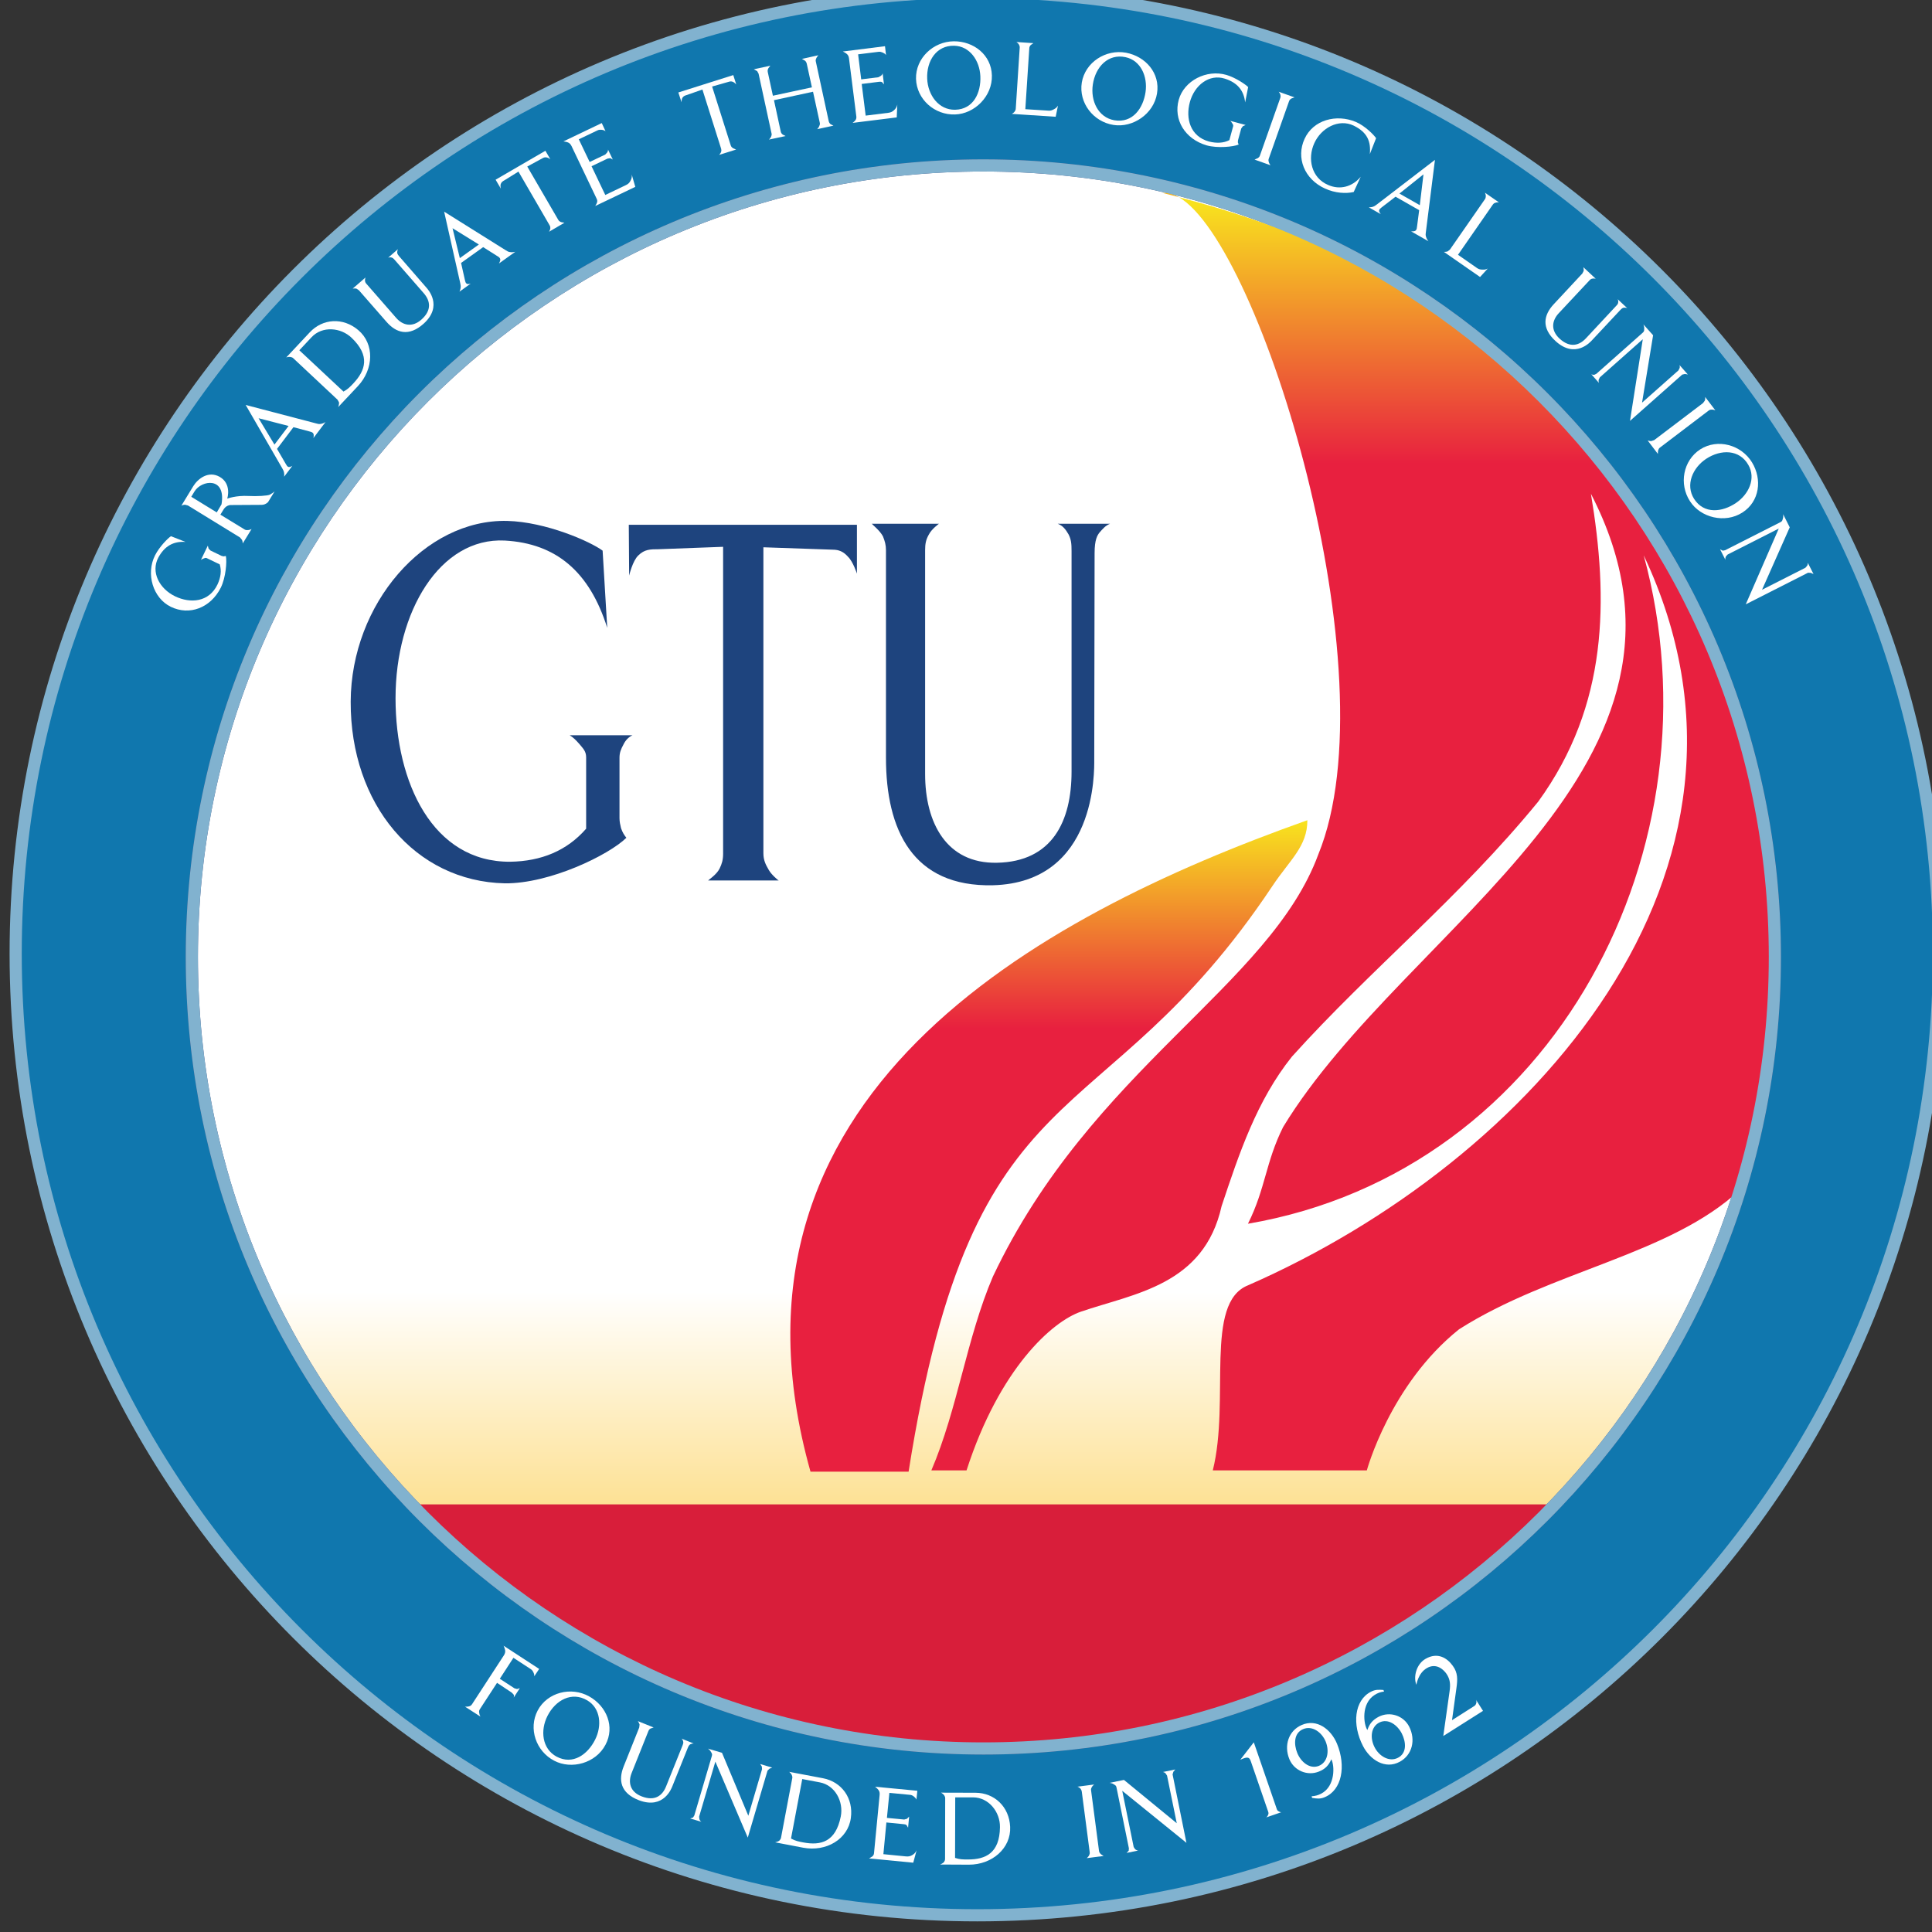 <?xml version="1.0" encoding="UTF-8" standalone="no"?>
<!-- Created with Inkscape (http://www.inkscape.org/) -->

<svg
   xmlns:dc="http://purl.org/dc/elements/1.1/"
   xmlns:cc="http://creativecommons.org/ns#"
   xmlns:rdf="http://www.w3.org/1999/02/22-rdf-syntax-ns#"
   xmlns:svg="http://www.w3.org/2000/svg"
   xmlns="http://www.w3.org/2000/svg"
   xmlns:sodipodi="http://sodipodi.sourceforge.net/DTD/sodipodi-0.dtd"
   xmlns:inkscape="http://www.inkscape.org/namespaces/inkscape"
   width="39.688mm"
   height="39.688mm"
   viewBox="0 0 39.688 39.688"
   version="1.1"
   id="svg735"
   inkscape:version="0.92.1 r15371"
   sodipodi:docname="gtu seal.svg">
  <rect x="0" y="0" width="39.688" height="39.688" fill="#333333" stroke="none"/>
  <defs
     id="defs729">
    <clipPath
       clipPathUnits="userSpaceOnUse"
       id="clipPath562">
      <path
         d="M 0,0 H 612 V 792 H 0 Z"
         id="path560"
         inkscape:connector-curvature="0" />
    </clipPath>
    <linearGradient
       x1="0"
       y1="0"
       x2="1"
       y2="0"
       gradientUnits="userSpaceOnUse"
       gradientTransform="matrix(0,110.689,110.689,0,533.625,518.062)"
       spreadMethod="pad"
       id="linearGradient552">
      <stop
         style="stop-opacity:1;stop-color:#ef8122"
         offset="0"
         id="stop546" />
      <stop
         style="stop-opacity:1;stop-color:#f7b519"
         offset="0.607"
         id="stop548" />
      <stop
         style="stop-opacity:1;stop-color:#f7b519"
         offset="1"
         id="stop550" />
    </linearGradient>
    <linearGradient
       x1="0"
       y1="0"
       x2="1"
       y2="0"
       gradientUnits="userSpaceOnUse"
       gradientTransform="matrix(0,104.612,104.612,0,549.375,523.75)"
       spreadMethod="pad"
       id="linearGradient530">
      <stop
         style="stop-opacity:1;stop-color:#e8203f"
         offset="0"
         id="stop524" />
      <stop
         style="stop-opacity:1;stop-color:#e8203f"
         offset="0.793"
         id="stop526" />
      <stop
         style="stop-opacity:1;stop-color:#f8e31e"
         offset="1"
         id="stop528" />
    </linearGradient>
    <linearGradient
       x1="0"
       y1="0"
       x2="1"
       y2="0"
       gradientUnits="userSpaceOnUse"
       gradientTransform="matrix(0,53.534,53.534,0,520.125,523.688)"
       spreadMethod="pad"
       id="linearGradient508">
      <stop
         style="stop-opacity:1;stop-color:#e8203f"
         offset="0"
         id="stop502" />
      <stop
         style="stop-opacity:1;stop-color:#e8203f"
         offset="0.681"
         id="stop504" />
      <stop
         style="stop-opacity:1;stop-color:#f8e31e"
         offset="1"
         id="stop506" />
    </linearGradient>
    <clipPath
       clipPathUnits="userSpaceOnUse"
       id="clipPath324">
      <path
         d="M 0,405.199 H 612 V 792 H 0 Z"
         id="path322"
         inkscape:connector-curvature="0" />
    </clipPath>
    <linearGradient
       x1="0"
       y1="0"
       x2="1"
       y2="0"
       gradientUnits="userSpaceOnUse"
       gradientTransform="matrix(0,130.078,130.078,0,518.375,501)"
       spreadMethod="pad"
       id="linearGradient314">
      <stop
         style="stop-opacity:1;stop-color:#fbbf1a"
         offset="0"
         id="stop308" />
      <stop
         style="stop-opacity:1;stop-color:#ffffff"
         offset="0.288"
         id="stop310" />
      <stop
         style="stop-opacity:1;stop-color:#ffffff"
         offset="1"
         id="stop312" />
    </linearGradient>
    <clipPath
       clipPathUnits="userSpaceOnUse"
       id="clipPath286">
      <path
         d="M 0,405.199 H 612 V 792 H 0 Z"
         id="path284"
         inkscape:connector-curvature="0" />
    </clipPath>
  </defs>
  <sodipodi:namedview
     id="base"
     pagecolor="#ffffff"
     bordercolor="#666666"
     borderopacity="1.0"
     inkscape:pageopacity="0.0"
     inkscape:pageshadow="2"
     inkscape:zoom="2.8"
     inkscape:cx="50.057094"
     inkscape:cy="82.706203"
     inkscape:document-units="mm"
     inkscape:current-layer="layer1"
     showgrid="false"
     fit-margin-top="0"
     fit-margin-left="0"
     fit-margin-right="0"
     fit-margin-bottom="0"
     inkscape:window-width="1600"
     inkscape:window-height="838"
     inkscape:window-x="-8"
     inkscape:window-y="-8"
     inkscape:window-maximized="1" />
  <g
     inkscape:label="Layer 1"
     inkscape:groupmode="layer"
     id="layer1"
     transform="translate(-74.65,-122.942)">
    <g
       transform="matrix(0.25,0,0,-0.25,-34.714,284.096)"
       id="g280">
      <g
         id="g282"
         clip-path="url(#clipPath286)">
        <g
           id="g288"
           transform="translate(517.762,487.238)">
          <path
             d="m 0,0 c 43.643,0 79.018,35.377 79.018,79.018 0,43.638 -35.375,79.017 -79.018,79.017 -43.639,0 -79.018,-35.379 -79.018,-79.017 C -79.018,35.377 -43.639,0 0,0"
             style="fill:#1077ae;fill-opacity:1;fill-rule:nonzero;stroke:none"
             id="path290"
             inkscape:connector-curvature="0" />
        </g>
        <g
           id="g292"
           transform="translate(517.762,487.238)">
          <path
             d="m 0,0 v -0.5 c 43.919,0 79.518,35.601 79.518,79.518 0,43.915 -35.599,79.517 -79.518,79.517 -43.915,0 -79.518,-35.602 -79.518,-79.517 C -79.518,35.101 -43.915,-0.5 0,-0.5 V 0 0.5 c -21.683,0 -41.31,8.788 -55.52,22.997 -14.209,14.211 -22.998,33.837 -22.998,55.521 0,21.683 8.789,41.309 22.998,55.52 14.211,14.209 33.837,22.997 55.52,22.997 21.685,0 41.311,-8.788 55.521,-22.997 C 69.73,120.327 78.518,100.701 78.518,79.018 78.518,57.334 69.73,37.708 55.521,23.497 41.311,9.288 21.685,0.5 0,0.5 Z"
             style="fill:#81b2cf;fill-opacity:1;fill-rule:nonzero;stroke:none"
             id="path294"
             inkscape:connector-curvature="0" />
        </g>
      </g>
    </g>
    <g
       transform="matrix(0.25,0,0,-0.25,-34.714,284.096)"
       id="g296">
      <g
         id="g298">
        <g
           id="g304">
          <g
             id="g306">
            <path
               d="m 453.217,565.985 c 0,-35.917 29.123,-65.041 65.039,-65.041 v 0 c 35.922,0 65.038,29.124 65.038,65.041 v 0 c 0,35.917 -29.116,65.038 -65.038,65.038 v 0 c -35.916,0 -65.039,-29.121 -65.039,-65.038"
               style="fill:url(#linearGradient314);stroke:none"
               id="path316"
               inkscape:connector-curvature="0" />
          </g>
        </g>
      </g>
    </g>
    <g
       transform="matrix(0.25,0,0,-0.25,-34.714,284.096)"
       id="g318">
      <g
         id="g320"
         clip-path="url(#clipPath324)">
        <g
           id="g326"
           transform="translate(518.258,500.945)">
          <path
             d="m 0,0 v -0.5 c 36.196,0 65.539,29.345 65.539,65.539 0,36.196 -29.343,65.539 -65.539,65.539 -36.194,0 -65.539,-29.343 -65.539,-65.539 C -65.539,28.845 -36.194,-0.5 0,-0.5 V 0 0.5 c -17.822,0 -33.954,7.224 -45.635,18.904 -11.68,11.681 -18.904,27.813 -18.904,45.635 0,17.823 7.224,33.955 18.904,45.636 11.681,11.68 27.813,18.903 45.635,18.903 17.823,0 33.955,-7.223 45.636,-18.903 C 57.316,98.994 64.539,82.863 64.539,65.039 64.539,47.217 57.316,31.085 45.636,19.404 33.955,7.724 17.823,0.5 0,0.5 Z"
             style="fill:#485185;fill-opacity:1;fill-rule:nonzero;stroke:none"
             id="path328"
             inkscape:connector-curvature="0" />
        </g>
        <g
           id="g330"
           transform="translate(488.674,583.418)">
          <path
             d="m 0,0 c -0.189,-0.357 -0.314,-0.629 -0.314,-1.066 v -4.959 c 0,-0.317 0.064,-0.555 0.125,-0.827 0.126,-0.361 0.253,-0.554 0.439,-0.791 -1.449,-1.42 -6.299,-3.779 -9.986,-3.742 -7.371,0.156 -12.698,6.498 -12.666,14.93 0.029,8.031 6.082,15.008 12.857,14.85 3.182,-0.079 6.836,-1.692 7.844,-2.444 l 0.379,-6.344 c -1.451,4.612 -4.194,6.938 -8.414,7.174 -5.325,0.274 -8.981,-5.83 -8.981,-12.959 0,-6.933 3.055,-13.472 9.422,-13.433 2.553,0.039 4.662,0.904 6.24,2.715 v 5.871 c 0,0.513 -0.285,0.748 -0.535,1.064 -0.316,0.356 -0.506,0.553 -0.82,0.746 H 0.758 C 0.439,0.633 0.189,0.395 0,0"
             style="fill:#1e447e;fill-opacity:1;fill-rule:nonzero;stroke:none"
             id="path332"
             inkscape:connector-curvature="0" />
        </g>
        <g
           id="g334"
           transform="translate(507.145,598.859)">
          <path
             d="m 0,0 c -0.379,0.43 -0.754,0.59 -1.262,0.59 l -5.699,0.197 v -25.133 c 0,-0.588 0.19,-0.945 0.44,-1.377 0.218,-0.394 0.785,-0.869 0.818,-0.869 h -5.799 c 0.063,0.08 0.695,0.475 0.945,0.985 0.19,0.396 0.286,0.712 0.286,1.222 V 0.826 l -5.325,-0.199 c -0.631,0 -1.134,0 -1.64,-0.508 -0.473,-0.437 -0.756,-1.658 -0.756,-1.658 l -0.029,4.176 H 0.725 V -1.379 C 0.725,-1.379 0.41,-0.398 0,0"
             style="fill:#1e447e;fill-opacity:1;fill-rule:nonzero;stroke:none"
             id="path336"
             inkscape:connector-curvature="0" />
        </g>
        <g
           id="g338"
           transform="translate(527.809,600.867)">
          <path
             d="m 0,0 c -0.186,-0.236 -0.41,-0.59 -0.41,-1.695 l -0.029,-16.977 c 0,-0.867 0.218,-10.086 -8.321,-10.32 -6.617,-0.156 -8.793,4.57 -8.793,10.476 v 17.057 c 0,0.436 -0.093,0.748 -0.25,1.141 -0.252,0.474 -0.851,0.945 -0.914,1.029 h 5.514 c 0,0 -0.598,-0.434 -0.818,-0.869 -0.252,-0.432 -0.315,-0.785 -0.315,-1.301 v -18.395 c 0,-4.017 1.764,-7.367 5.891,-7.289 4.57,0.082 6.142,3.43 6.142,7.487 v 18.117 c 0,0.596 -0.027,0.949 -0.248,1.381 -0.254,0.435 -0.474,0.709 -0.883,0.869 H 0.852 C 0.473,0.551 0.283,0.316 0,0"
             style="fill:#1e447e;fill-opacity:1;fill-rule:nonzero;stroke:none"
             id="path340"
             inkscape:connector-curvature="0" />
        </g>
        <g
           id="g342"
           transform="translate(454.594,599.541)">
          <path
             d="M 0,0 0.158,-0.162 1.064,-0.6 1.227,-0.643 1.42,-0.611 c 0.101,-0.459 -0.004,-1.77 -0.416,-2.604 -0.842,-1.664 -2.576,-2.318 -4.108,-1.57 -1.46,0.709 -2.066,2.701 -1.294,4.23 0.365,0.715 1.058,1.407 1.306,1.571 l 1.199,-0.471 c -1,0.072 -1.726,-0.348 -2.234,-1.283 -0.633,-1.188 0.078,-2.559 1.377,-3.186 1.26,-0.609 2.787,-0.484 3.48,0.967 0.272,0.582 0.346,1.135 0.19,1.656 l -1.07,0.516 c -0.094,0.047 -0.166,0 -0.25,-0.028 -0.1,-0.041 -0.157,-0.068 -0.227,-0.119 L -0.061,0.24 0,0"
             style="fill:#ffffff;fill-opacity:1;fill-rule:nonzero;stroke:none"
             id="path344"
             inkscape:connector-curvature="0" />
        </g>
        <g
           id="g346"
           transform="translate(459.48,603.355)">
          <path
             d="m 0,0 c -0.088,-0.08 -0.154,-0.129 -0.266,-0.172 -0.093,-0.035 -0.17,-0.051 -0.261,-0.051 l -2.5,-0.015 c -0.118,0.004 -0.198,-0.018 -0.299,-0.061 -0.153,-0.074 -0.262,-0.195 -0.332,-0.31 l -0.258,-0.42 2.004,-1.225 c 0.101,-0.062 0.197,-0.045 0.305,-0.039 0.101,0.01 0.255,0.086 0.255,0.086 l -0.726,-1.186 c -0.004,0.018 -0.006,0.202 -0.067,0.299 l -0.156,0.19 -4.277,2.627 -0.242,0.064 c -0.119,0.006 -0.299,-0.068 -0.301,-0.078 l 0.978,1.605 c 0.375,0.608 1.243,1.291 2.17,0.764 0.987,-0.566 0.643,-1.728 0.619,-1.789 0.034,0.006 0.711,0.274 1.768,0.217 0.65,-0.035 1.547,0.01 1.74,0.111 0.157,0.088 0.25,0.153 0.383,0.262 z m -6.037,0.887 -0.27,-0.446 2.094,-1.285 0.391,0.664 c 0.386,2.309 -1.649,1.991 -2.215,1.067"
             style="fill:#ffffff;fill-opacity:1;fill-rule:nonzero;stroke:none"
             id="path348"
             inkscape:connector-curvature="0" />
        </g>
        <g
           id="g350"
           transform="translate(463.205,608.615)">
          <path
             d="m 0,0 c 0.008,0.01 0.064,0.24 0,0.369 -0.082,0.145 -0.217,0.145 -0.371,0.194 l -1.266,0.335 -1.349,-1.783 0.734,-1.26 c 0.064,-0.101 0.102,-0.193 0.215,-0.226 0.119,-0.027 0.314,0.092 0.316,0.1 l -0.681,-0.897 c 0.006,0.018 0.019,0.201 -0.004,0.318 -0.026,0.153 -0.074,0.235 -0.147,0.364 L -5.561,2.725 0.227,1.209 C 0.367,1.17 0.451,1.146 0.582,1.164 0.754,1.176 0.992,1.311 1,1.322 Z M -4.502,1.635 -3.197,-0.531 -2.037,1 Z"
             style="fill:#ffffff;fill-opacity:1;fill-rule:nonzero;stroke:none"
             id="path352"
             inkscape:connector-curvature="0" />
        </g>
        <g
           id="g354"
           transform="translate(466.859,612.883)">
          <path
             d="m 0,0 -1.613,-1.717 c 0.009,0.026 0.097,0.258 0.06,0.403 l -0.121,0.21 -3.635,3.405 C -5.377,2.363 -5.445,2.387 -5.551,2.402 -5.67,2.43 -5.861,2.373 -5.881,2.363 l 1.932,2.063 c 1.06,1.133 2.728,1.25 3.988,0.179 C 1.373,3.477 1.316,1.402 0,0 m -3.801,4.025 -1.006,-1.074 3.629,-3.394 c 0.36,0.197 0.533,0.38 0.817,0.681 0.99,1.059 1.394,2.256 -0.147,3.735 -0.9,0.863 -2.42,0.988 -3.293,0.052"
             style="fill:#ffffff;fill-opacity:1;fill-rule:nonzero;stroke:none"
             id="path356"
             inkscape:connector-curvature="0" />
        </g>
        <g
           id="g358"
           transform="translate(470.094,623.904)">
          <path
             d="m 0,0 c -0.004,-0.07 0,-0.158 0.146,-0.33 l 2.25,-2.588 C 2.514,-3.051 3.779,-4.416 2.189,-5.871 0.947,-6.992 -0.092,-6.637 -0.879,-5.734 l -2.267,2.593 -0.2,0.135 c -0.111,0.031 -0.289,0.004 -0.31,0.004 l 1.052,0.912 c 0,0 -0.058,-0.16 -0.042,-0.265 0.009,-0.108 0.044,-0.172 0.113,-0.25 l 2.445,-2.801 c 0.531,-0.61 1.315,-0.828 2.09,-0.131 0.859,0.773 0.715,1.543 0.174,2.162 l -2.408,2.76 c -0.079,0.088 -0.133,0.136 -0.231,0.166 -0.105,0.023 -0.183,0.029 -0.285,-0.018 L 0.068,0.244 C 0.018,0.16 0.014,0.092 0,0"
             style="fill:#ffffff;fill-opacity:1;fill-rule:nonzero;stroke:none"
             id="path360"
             inkscape:connector-curvature="0" />
        </g>
        <g
           id="g362"
           transform="translate(478.451,622.963)">
          <path
             d="M 0,0 C 0.006,0.006 0.133,0.211 0.111,0.354 0.074,0.516 -0.057,0.559 -0.188,0.646 l -1.105,0.7 -1.816,-1.299 0.32,-1.422 c 0.031,-0.113 0.043,-0.215 0.141,-0.281 0.103,-0.065 0.324,0 0.328,0.004 l -0.918,-0.659 c 0.009,0.016 0.08,0.194 0.093,0.309 0.016,0.152 0,0.244 -0.031,0.387 L -4.5,4.26 0.572,1.084 C 0.699,1.006 0.77,0.959 0.902,0.941 1.066,0.9 1.332,0.955 1.346,0.963 Z m -3.809,2.9 0.598,-2.457 1.565,1.12 z"
             style="fill:#ffffff;fill-opacity:1;fill-rule:nonzero;stroke:none"
             id="path364"
             inkscape:connector-curvature="0" />
        </g>
        <g
           id="g366"
           transform="translate(482.379,631.678)">
          <path
             d="m 0,0 c -0.125,0.027 -0.225,0.004 -0.332,-0.057 l -1.266,-0.689 2.551,-4.387 c 0.063,-0.105 0.139,-0.14 0.24,-0.183 L 1.457,-5.365 0.191,-6.104 c 0.008,0.022 0.106,0.168 0.108,0.295 0.002,0.092 -0.012,0.155 -0.067,0.245 l -2.554,4.402 -1.143,-0.709 c -0.14,-0.08 -0.252,-0.147 -0.306,-0.299 -0.061,-0.137 0.003,-0.391 0.003,-0.391 l -0.431,0.733 4.092,2.377 0.406,-0.697 c 0,0 -0.17,0.13 -0.299,0.148"
             style="fill:#ffffff;fill-opacity:1;fill-rule:nonzero;stroke:none"
             id="path368"
             inkscape:connector-curvature="0" />
        </g>
        <g
           id="g370"
           transform="translate(489.658,629.262)">
          <path
             d="m 0,0 -3.293,-1.574 c 0.006,0.021 0.113,0.172 0.147,0.281 0.035,0.115 0.023,0.207 -0.026,0.311 l -2.07,4.339 c -0.067,0.135 -0.16,0.241 -0.279,0.289 -0.135,0.061 -0.37,0.088 -0.387,0.088 l 3.152,1.508 0.309,-0.668 C -2.555,4.646 -2.637,4.676 -2.77,4.688 -2.896,4.697 -2.992,4.697 -3.107,4.641 l -1.536,-0.733 0.893,-1.865 1.285,0.615 0.162,0.176 c 0.049,0.084 0.071,0.145 0.059,0.236 L -1.848,2.244 -2.053,2.359 -2.287,2.32 -3.594,1.695 l 1.129,-2.363 0.004,0.004 1.688,0.807 c 0.179,0.086 0.285,0.177 0.375,0.353 0.097,0.172 0.132,0.318 0.105,0.518 z"
             style="fill:#ffffff;fill-opacity:1;fill-rule:nonzero;stroke:none"
             id="path372"
             inkscape:connector-curvature="0" />
        </g>
        <g
           id="g374"
           transform="translate(497.695,637.883)">
          <path
             d="m 0,0 c -0.119,0.055 -0.219,0.055 -0.338,0.018 l -1.387,-0.395 1.532,-4.84 c 0.035,-0.113 0.103,-0.168 0.189,-0.228 l 0.25,-0.112 -1.392,-0.437 c 0.007,0.021 0.136,0.142 0.167,0.264 0.022,0.087 0.022,0.156 -0.007,0.253 l -1.535,4.854 -1.27,-0.447 C -3.943,-1.115 -4.066,-1.152 -4.156,-1.291 -4.242,-1.41 -4.236,-1.67 -4.236,-1.67 l -0.264,0.805 4.514,1.428 0.244,-0.77 c 0,0 -0.137,0.16 -0.258,0.207"
             style="fill:#ffffff;fill-opacity:1;fill-rule:nonzero;stroke:none"
             id="path376"
             inkscape:connector-curvature="0" />
        </g>
        <g
           id="g378"
           transform="translate(504.541,639.855)">
          <path
             d="m 0,0 c -0.043,-0.096 -0.078,-0.17 -0.053,-0.275 l 1.065,-4.924 c 0.023,-0.1 0.07,-0.172 0.15,-0.244 L 1.4,-5.564 0.055,-5.855 c 0.023,0.009 0.14,0.142 0.177,0.253 0.034,0.088 0.069,0.149 0.051,0.247 l -0.562,2.578 -3.209,-0.694 0.558,-2.584 c 0.022,-0.101 0.075,-0.174 0.159,-0.242 L -2.535,-6.418 -3.9,-6.709 c 0.017,0.006 0.138,0.141 0.179,0.246 0.032,0.088 0.057,0.15 0.037,0.244 l -1.068,4.924 -0.115,0.211 -0.274,0.152 1.354,0.295 -0.164,-0.215 C -4,-0.973 -4.027,-1.014 -3.992,-1.186 l 0.416,-1.919 3.205,0.689 -0.414,1.904 c -0.028,0.121 -0.057,0.19 -0.141,0.278 l -0.263,0.156 1.353,0.299 C 0.164,0.221 0.045,0.094 0,0"
             style="fill:#ffffff;fill-opacity:1;fill-rule:nonzero;stroke:none"
             id="path380"
             inkscape:connector-curvature="0" />
        </g>
        <g
           id="g382"
           transform="translate(511.141,634.969)">
          <path
             d="m 0,0 -3.625,-0.451 c 0.016,0.017 0.16,0.123 0.229,0.217 0.068,0.097 0.089,0.189 0.076,0.31 l -0.602,4.766 c -0.017,0.156 -0.072,0.281 -0.172,0.365 -0.109,0.1 -0.32,0.201 -0.338,0.207 L -0.965,5.85 -0.881,5.123 C -0.957,5.227 -1.029,5.27 -1.148,5.326 -1.268,5.375 -1.359,5.404 -1.482,5.391 L -3.174,5.182 -2.92,3.125 -1.506,3.301 -1.295,3.42 c 0.07,0.06 0.115,0.111 0.137,0.205 l 0.109,-0.908 -0.154,0.176 c -0.078,0.043 -0.141,0.043 -0.238,0.035 l -1.438,-0.18 0.326,-2.6 h 0.008 l 1.857,0.231 c 0.198,0.025 0.327,0.084 0.471,0.219 0.145,0.132 0.221,0.263 0.264,0.457 z"
             style="fill:#ffffff;fill-opacity:1;fill-rule:nonzero;stroke:none"
             id="path384"
             inkscape:connector-curvature="0" />
        </g>
        <g
           id="g386"
           transform="translate(515.934,635.211)">
          <path
             d="m 0,0 c -1.68,-0.061 -3.158,1.24 -3.209,2.928 -0.043,1.691 1.414,3.07 3.107,3.084 C 1.531,6.021 2.98,4.896 3.025,3.209 3.076,1.498 1.6,0.047 0,0 M -0.076,5.646 C -1.545,5.68 -2.354,4.391 -2.291,2.936 -2.236,1.6 -1.355,0.361 0.004,0.387 1.531,0.42 2.139,1.811 2.078,3.145 2.02,4.426 1.209,5.621 -0.076,5.646"
             style="fill:#ffffff;fill-opacity:1;fill-rule:nonzero;stroke:none"
             id="path388"
             inkscape:connector-curvature="0" />
        </g>
        <g
           id="g390"
           transform="translate(524.201,635.021)">
          <path
             d="m 0,0 -3.602,0.236 c 0.014,0.012 0.172,0.096 0.235,0.198 0.045,0.072 0.082,0.129 0.086,0.226 l 0.326,5.026 c 0.006,0.095 -0.02,0.16 -0.061,0.244 -0.05,0.095 -0.197,0.213 -0.211,0.213 L -1.83,6.049 -2.047,5.898 C -2.117,5.824 -2.162,5.748 -2.168,5.635 L -2.494,0.623 -0.58,0.502 C -0.406,0.488 -0.289,0.539 -0.133,0.623 0.016,0.701 0.1,0.779 0.189,0.92 Z"
             style="fill:#ffffff;fill-opacity:1;fill-rule:nonzero;stroke:none"
             id="path392"
             inkscape:connector-curvature="0" />
        </g>
        <g
           id="g394"
           transform="translate(528.949,634.35)">
          <path
             d="m 0,0 c -1.66,0.26 -2.869,1.82 -2.602,3.484 0.28,1.67 1.969,2.754 3.637,2.45 C 2.643,5.629 3.854,4.25 3.578,2.582 3.305,0.895 1.578,-0.254 0,0 M 0.994,5.568 C -0.447,5.877 -1.48,4.764 -1.695,3.322 -1.896,2 -1.266,0.613 0.078,0.383 1.582,0.133 2.447,1.377 2.637,2.707 2.818,3.973 2.248,5.299 0.994,5.568"
             style="fill:#ffffff;fill-opacity:1;fill-rule:nonzero;stroke:none"
             id="path396"
             inkscape:connector-curvature="0" />
        </g>
        <g
           id="g398"
           transform="translate(539.58,634.244)">
          <path
             d="M 0,0 -0.133,-0.189 -0.398,-1.158 -0.41,-1.322 -0.346,-1.508 C -0.773,-1.688 -2.078,-1.826 -2.975,-1.572 -4.76,-1.051 -5.719,0.539 -5.266,2.176 -4.83,3.74 -2.984,4.693 -1.344,4.215 -0.576,3.984 0.229,3.43 0.436,3.217 L 0.189,1.955 C 0.084,2.951 -0.461,3.586 -1.477,3.908 -2.76,4.32 -3.973,3.375 -4.352,1.986 -4.723,0.637 -4.324,-0.84 -2.773,-1.26 c 0.625,-0.154 1.183,-0.129 1.666,0.117 L -0.795,0 C -0.77,0.102 -0.826,0.168 -0.871,0.24 -0.93,0.332 -0.965,0.383 -1.031,0.441 L 0.229,0.102 0,0"
             style="fill:#ffffff;fill-opacity:1;fill-rule:nonzero;stroke:none"
             id="path400"
             inkscape:connector-curvature="0" />
        </g>
        <g
           id="g402"
           transform="translate(540.543,631.502)">
          <path
             d="M 0,0 0.281,0.127 C 0.352,0.18 0.404,0.229 0.436,0.32 L 2.113,5.066 C 2.145,5.154 2.145,5.219 2.127,5.311 2.104,5.432 1.996,5.572 1.982,5.576 L 3.287,5.113 3.037,5.025 C 2.947,4.971 2.877,4.914 2.838,4.809 L 1.162,0.061 C 1.125,-0.045 1.146,-0.129 1.178,-0.234 1.211,-0.33 1.311,-0.465 1.311,-0.465 Z"
             style="fill:#ffffff;fill-opacity:1;fill-rule:nonzero;stroke:none"
             id="path404"
             inkscape:connector-curvature="0" />
        </g>
        <g
           id="g406"
           transform="translate(548.69,628.84)">
          <path
             d="M 0,0 C -0.629,-0.146 -1.52,-0.102 -2.357,0.281 -4.059,1.055 -4.752,2.816 -4.039,4.365 -3.326,5.932 -1.424,6.426 0.168,5.76 0.91,5.453 1.68,4.676 1.838,4.42 L 1.324,3.111 C 1.424,4.152 1.121,4.904 0,5.453 -1.242,6.049 -2.676,5.256 -3.238,4.012 -3.818,2.736 -3.477,1.164 -2.107,0.58 -1.131,0.146 -0.113,0.424 0.576,1.252 Z"
             style="fill:#ffffff;fill-opacity:1;fill-rule:nonzero;stroke:none"
             id="path408"
             inkscape:connector-curvature="0" />
        </g>
        <g
           id="g410"
           transform="translate(553.393,625.613)">
          <path
             d="M 0,0 C 0.006,-0.008 0.248,-0.033 0.367,0.045 0.496,0.143 0.482,0.281 0.508,0.443 L 0.676,1.734 -1.266,2.84 -2.422,1.951 C -2.514,1.873 -2.598,1.82 -2.617,1.705 -2.631,1.586 -2.484,1.41 -2.477,1.406 l -0.984,0.559 c 0.02,-0.004 0.209,0.008 0.318,0.043 0.147,0.049 0.225,0.103 0.34,0.193 L 1.973,5.869 1.227,-0.066 C 1.207,-0.211 1.195,-0.299 1.232,-0.43 1.264,-0.596 1.426,-0.813 1.441,-0.822 Z M 1.029,4.676 -0.947,3.098 0.727,2.145 Z"
             style="fill:#ffffff;fill-opacity:1;fill-rule:nonzero;stroke:none"
             id="path412"
             inkscape:connector-curvature="0" />
        </g>
        <g
           id="g414"
           transform="translate(559.072,621.855)">
          <path
             d="M 0,0 -2.969,2.063 C -2.941,2.066 -2.77,2.057 -2.66,2.107 L -2.471,2.26 0.402,6.395 C 0.455,6.475 0.465,6.543 0.473,6.635 0.48,6.75 0.414,6.916 0.402,6.926 L 1.553,6.131 C 1.543,6.135 1.383,6.146 1.287,6.109 1.188,6.082 1.109,6.039 1.047,5.947 L -1.813,1.824 -0.24,0.729 C -0.094,0.631 0.027,0.609 0.207,0.607 0.373,0.598 0.484,0.613 0.635,0.695 Z"
             style="fill:#ffffff;fill-opacity:1;fill-rule:nonzero;stroke:none"
             id="path416"
             inkscape:connector-curvature="0" />
        </g>
        <g
           id="g418"
           transform="translate(570.916,619.334)">
          <path
             d="m 0,0 c -0.068,0 -0.156,-0.018 -0.311,-0.18 l -2.341,-2.502 c -0.121,-0.127 -1.35,-1.529 -2.957,-0.091 -1.243,1.117 -0.995,2.189 -0.176,3.062 l 2.346,2.52 0.109,0.211 c 0.017,0.113 -0.025,0.285 -0.025,0.306 L -2.34,2.377 c 0,0 -0.17,0.039 -0.269,0.012 -0.11,-0.02 -0.168,-0.061 -0.239,-0.139 l -2.535,-2.711 c -0.553,-0.594 -0.683,-1.394 0.084,-2.092 0.858,-0.779 1.61,-0.554 2.166,0.047 l 2.496,2.678 c 0.082,0.082 0.125,0.141 0.141,0.24 0.014,0.109 0.012,0.19 -0.043,0.287 l 0.793,-0.74 C 0.164,0 0.094,0 0,0"
             style="fill:#ffffff;fill-opacity:1;fill-rule:nonzero;stroke:none"
             id="path420"
             inkscape:connector-curvature="0" />
        </g>
        <g
           id="g422"
           transform="translate(575.91,613.889)">
          <path
             d="m 0,0 -0.225,-0.053 -4.293,-3.804 1.051,6.709 -3.525,-3.129 -0.096,-0.188 c -0.019,-0.105 -0.014,-0.181 0.027,-0.277 l -0.644,0.728 c 0.07,-0.056 0.15,-0.047 0.246,-0.06 l 0.18,0.088 3.822,3.388 c 0.119,0.106 0.1,0.188 0.107,0.309 0.018,0.148 -0.06,0.359 -0.074,0.369 l 0.805,-0.902 -0.908,-5.537 2.99,2.65 0.098,0.193 c 0.025,0.088 0.017,0.153 -0.01,0.245 L 0.236,-0.045 0,0"
             style="fill:#ffffff;fill-opacity:1;fill-rule:nonzero;stroke:none"
             id="path424"
             inkscape:connector-curvature="0" />
        </g>
        <g
           id="g426"
           transform="translate(572.844,608.422)">
          <path
             d="m 0,0 c 0.025,0 0.191,-0.066 0.307,-0.047 l 0.23,0.078 4.014,3.045 0.148,0.203 c 0.045,0.106 0.033,0.285 0.024,0.299 l 0.84,-1.103 c 0,0 -0.155,0.066 -0.258,0.06 C 5.199,2.541 5.107,2.531 5.016,2.461 L 1.006,-0.586 C 0.916,-0.65 0.891,-0.734 0.855,-0.834 0.834,-0.936 0.842,-1.107 0.842,-1.107 Z"
             style="fill:#ffffff;fill-opacity:1;fill-rule:nonzero;stroke:none"
             id="path428"
             inkscape:connector-curvature="0" />
        </g>
        <g
           id="g430"
           transform="translate(576.322,603.43)">
          <path
             d="M 0,0 C -0.92,1.406 -0.57,3.348 0.846,4.264 2.275,5.172 4.209,4.641 5.094,3.195 5.945,1.807 5.73,-0.021 4.307,-0.928 2.871,-1.854 0.863,-1.348 0,0 M 4.795,2.984 C 4.066,4.264 2.545,4.283 1.328,3.484 0.215,2.746 -0.391,1.35 0.334,0.197 1.156,-1.09 2.66,-0.896 3.77,-0.148 4.834,0.566 5.439,1.873 4.795,2.984"
             style="fill:#ffffff;fill-opacity:1;fill-rule:nonzero;stroke:none"
             id="path432"
             inkscape:connector-curvature="0" />
        </g>
        <g
           id="g434"
           transform="translate(586.25,597.545)">
          <path
             d="M 0,0 -0.229,0.01 -5.346,-2.588 -2.633,3.639 -6.838,1.504 -6.979,1.346 C -7.02,1.254 -7.033,1.172 -7.018,1.072 l -0.439,0.864 0.219,-0.116 0.195,0.039 4.561,2.313 c 0.14,0.07 0.144,0.152 0.181,0.271 0.061,0.137 0.031,0.362 0.026,0.379 l 0.543,-1.082 -2.276,-5.129 3.565,1.807 0.14,0.162 c 0.051,0.08 0.059,0.147 0.057,0.242 L 0.223,-0.1 0,0"
             style="fill:#ffffff;fill-opacity:1;fill-rule:nonzero;stroke:none"
             id="path436"
             inkscape:connector-curvature="0" />
        </g>
        <g
           id="g438"
           transform="translate(481.357,506.877)">
          <path
             d="M 0,0 C 0.004,0.123 -0.014,0.211 -0.074,0.326 -0.129,0.449 -0.186,0.518 -0.291,0.59 l -1.422,0.928 -1.119,-1.723 1.201,-0.783 0.215,-0.061 0.228,0.072 -0.498,-0.767 c 0.022,0.092 0.024,0.158 -0.002,0.232 l -0.158,0.166 -1.213,0.807 -1.416,-2.172 c -0.084,-0.135 -0.058,-0.207 -0.043,-0.332 0.006,-0.107 0.096,-0.271 0.096,-0.271 l -1.269,0.818 c 0.027,0 0.211,-0.012 0.316,0.021 0.123,0.028 0.197,0.08 0.262,0.18 l 2.625,4.029 c 0.084,0.135 0.115,0.27 0.095,0.397 C -2.414,2.277 -2.51,2.49 -2.521,2.51 L 0.402,0.604 Z"
             style="fill:#ffffff;fill-opacity:1;fill-rule:nonzero;stroke:none"
             id="path440"
             inkscape:connector-curvature="0" />
        </g>
        <g
           id="g442"
           transform="translate(482.994,499.939)">
          <path
             d="M 0,0 C -1.492,0.773 -2.141,2.637 -1.355,4.131 -0.559,5.625 1.391,6.111 2.871,5.285 4.301,4.49 5.008,2.799 4.215,1.309 3.416,-0.213 1.418,-0.748 0,0 M 2.719,4.957 C 1.447,5.713 0.111,4.982 -0.549,3.686 -1.158,2.494 -1.002,0.982 0.195,0.336 1.543,-0.383 2.758,0.525 3.359,1.723 3.936,2.861 3.82,4.307 2.719,4.957"
             style="fill:#ffffff;fill-opacity:1;fill-rule:nonzero;stroke:none"
             id="path444"
             inkscape:connector-curvature="0" />
        </g>
        <g
           id="g446"
           transform="translate(494.207,501.301)">
          <path
             d="m 0,0 c -0.063,-0.027 -0.141,-0.074 -0.225,-0.281 l -1.279,-3.182 c -0.064,-0.158 -0.707,-1.908 -2.725,-1.156 -1.564,0.594 -1.718,1.681 -1.273,2.793 l 1.277,3.195 0.028,0.24 C -4.225,1.723 -4.326,1.867 -4.336,1.891 L -3.041,1.369 -3.301,1.281 C -3.389,1.227 -3.432,1.17 -3.473,1.072 l -1.379,-3.451 c -0.3,-0.756 -0.138,-1.545 0.836,-1.918 1.078,-0.414 1.698,0.065 1.998,0.826 l 1.364,3.397 c 0.041,0.113 0.064,0.183 0.041,0.285 -0.026,0.102 -0.055,0.176 -0.139,0.242 L 0.252,0.051 C 0.15,0.055 0.092,0.031 0,0"
             style="fill:#ffffff;fill-opacity:1;fill-rule:nonzero;stroke:none"
             id="path448"
             inkscape:connector-curvature="0" />
        </g>
        <g
           id="g450"
           transform="translate(500.684,499.283)">
          <path
             d="m 0,0 -0.162,-0.162 -1.621,-5.5 -2.664,6.242 -1.334,-4.518 0.021,-0.21 c 0.039,-0.098 0.084,-0.159 0.168,-0.215 l -0.929,0.273 0.238,0.078 0.107,0.168 1.444,4.899 c 0.046,0.154 -0.014,0.209 -0.071,0.318 -0.062,0.135 -0.242,0.273 -0.26,0.277 l 1.161,-0.343 2.164,-5.174 1.127,3.826 L -0.627,0.176 -0.766,0.383 0.225,0.088 0,0"
             style="fill:#ffffff;fill-opacity:1;fill-rule:nonzero;stroke:none"
             id="path452"
             inkscape:connector-curvature="0" />
        </g>
        <g
           id="g454"
           transform="translate(503.459,492.789)">
          <path
             d="m 0,0 -2.311,0.443 c 0.024,0.004 0.27,0.057 0.372,0.166 0.052,0.063 0.095,0.12 0.113,0.213 l 0.924,4.895 c 0.017,0.097 -0.002,0.16 -0.039,0.26 -0.045,0.113 -0.2,0.246 -0.211,0.257 L 1.625,5.709 C 3.145,5.418 4.141,4.076 3.91,2.434 3.672,0.705 1.895,-0.355 0,0 M 1.365,5.369 -0.082,5.643 -1.006,0.756 C -0.648,0.559 -0.395,0.51 0.012,0.434 1.436,0.166 2.666,0.465 3.082,2.563 3.328,3.783 2.621,5.133 1.365,5.369"
             style="fill:#ffffff;fill-opacity:1;fill-rule:nonzero;stroke:none"
             id="path456"
             inkscape:connector-curvature="0" />
        </g>
        <g
           id="g458"
           transform="translate(512.498,491.559)">
          <path
             d="m 0,0 -3.631,0.35 0.268,0.164 c 0.088,0.08 0.133,0.162 0.14,0.283 l 0.461,4.779 C -2.748,5.73 -2.773,5.863 -2.854,5.969 -2.938,6.09 -3.121,6.234 -3.139,6.242 L 0.336,5.91 0.26,5.186 C 0.207,5.297 0.146,5.365 0.043,5.445 -0.059,5.52 -0.143,5.568 -0.271,5.576 l -1.69,0.162 -0.203,-2.056 1.42,-0.135 0.228,0.062 0.178,0.178 L -0.426,2.875 -0.543,3.08 C -0.609,3.141 -0.67,3.152 -0.766,3.162 L -2.207,3.305 -2.455,0.699 h 0.006 L -0.59,0.516 C -0.391,0.5 -0.252,0.525 -0.08,0.625 0.088,0.723 0.193,0.84 0.275,1.02 Z"
             style="fill:#ffffff;fill-opacity:1;fill-rule:nonzero;stroke:none"
             id="path460"
             inkscape:connector-curvature="0" />
        </g>
        <g
           id="g462"
           transform="translate(517.06,491.396)">
          <path
             d="m 0,0 -2.357,0.012 c 0.025,0.009 0.253,0.101 0.336,0.226 0.041,0.073 0.072,0.139 0.072,0.237 l 0.011,4.982 c 0,0.092 -0.029,0.158 -0.083,0.246 -0.065,0.102 -0.241,0.207 -0.252,0.215 L 0.551,5.91 C 2.102,5.906 3.328,4.764 3.4,3.105 3.482,1.363 1.926,-0.01 0,0 m 0.357,5.531 h -1.47 L -1.127,0.557 C -0.74,0.428 -0.486,0.428 -0.068,0.428 1.379,0.424 2.535,0.943 2.563,3.08 2.584,4.328 1.641,5.527 0.357,5.531"
             style="fill:#ffffff;fill-opacity:1;fill-rule:nonzero;stroke:none"
             id="path464"
             inkscape:connector-curvature="0" />
        </g>
        <g
           id="g466"
           transform="translate(526.756,491.932)">
          <path
             d="M 0,0 C 0.014,0.018 0.152,0.133 0.195,0.24 0.232,0.316 0.256,0.387 0.242,0.479 L -0.412,5.48 c -0.014,0.092 -0.045,0.149 -0.102,0.229 -0.07,0.092 -0.232,0.164 -0.25,0.164 l 1.375,0.18 c 0,0 -0.131,-0.096 -0.183,-0.192 C 0.375,5.771 0.338,5.689 0.352,5.58 l 0.656,-5 C 1.025,0.471 1.078,0.408 1.152,0.328 L 1.383,0.18 Z"
             style="fill:#ffffff;fill-opacity:1;fill-rule:nonzero;stroke:none"
             id="path468"
             inkscape:connector-curvature="0" />
        </g>
        <g
           id="g470"
           transform="translate(533.873,499.033)">
          <path
             d="m 0,0 -0.066,-0.221 1.138,-5.621 -5.275,4.274 0.941,-4.62 0.116,-0.175 c 0.082,-0.067 0.152,-0.102 0.253,-0.114 l -0.955,-0.193 0.176,0.184 0.016,0.193 -1.02,5.006 c -0.031,0.158 -0.107,0.18 -0.213,0.25 -0.113,0.092 -0.341,0.127 -0.355,0.123 l 1.181,0.242 4.34,-3.56 -0.798,3.914 -0.118,0.177 c -0.06,0.071 -0.123,0.096 -0.216,0.12 L 0.156,0.186 0,0"
             style="fill:#ffffff;fill-opacity:1;fill-rule:nonzero;stroke:none"
             id="path472"
             inkscape:connector-curvature="0" />
        </g>
        <g
           id="g474"
           transform="translate(541.49,495.275)">
          <path
             d="M 0,0 C 0.08,0.051 0.117,0.102 0.164,0.211 0.213,0.313 0.205,0.383 0.168,0.488 L -1.236,4.564 C -1.295,4.736 -1.354,4.914 -1.559,4.918 -1.787,4.914 -2.113,4.74 -2.121,4.74 L -1.01,6.176 0.875,0.705 C 0.906,0.613 0.936,0.559 1.016,0.518 1.1,0.467 1.154,0.434 1.248,0.43 Z"
             style="fill:#ffffff;fill-opacity:1;fill-rule:nonzero;stroke:none"
             id="path476"
             inkscape:connector-curvature="0" />
        </g>
        <g
           id="g478"
           transform="translate(546.307,496.941)">
          <path
             d="m 0,0 c -0.367,-0.158 -0.652,-0.119 -1.039,-0.057 l -0.035,0.131 c 0.312,0.028 0.508,0.074 0.793,0.221 1.177,0.623 1.094,2.338 0.824,2.82 C 0.326,2.602 0.031,2.309 -0.479,2.105 -1.422,1.723 -2.512,2.18 -2.902,3.121 c -0.469,1.133 -0.059,2.342 1,2.807 C -0.643,6.486 0.521,5.572 1.01,4.395 1.768,2.553 1.416,0.59 0,0 M -1.775,5.592 C -2.541,5.27 -2.545,4.357 -2.256,3.635 -1.959,2.904 -1.246,2.289 -0.5,2.566 0.248,2.859 0.395,3.789 0.08,4.57 -0.23,5.322 -1.014,5.916 -1.775,5.592"
             style="fill:#ffffff;fill-opacity:1;fill-rule:nonzero;stroke:none"
             id="path480"
             inkscape:connector-curvature="0" />
        </g>
        <g
           id="g482"
           transform="translate(552.479,499.855)">
          <path
             d="m 0,0 c -1.209,-0.66 -2.443,0.16 -3.023,1.285 -0.916,1.766 -0.721,3.76 0.642,4.463 0.36,0.19 0.635,0.176 1.035,0.148 L -1.295,5.768 C -1.609,5.721 -1.807,5.656 -2.078,5.484 -3.199,4.764 -2.977,3.064 -2.666,2.605 -2.488,3.133 -2.225,3.438 -1.73,3.699 -0.818,4.162 0.307,3.793 0.77,2.881 1.322,1.789 1.02,0.553 0,0 M -1.662,3.232 C -2.385,2.881 -2.463,1.951 -2.078,1.199 c 0.365,-0.734 1.205,-1.252 1.924,-0.875 0.748,0.385 0.668,1.293 0.32,1.989 -0.365,0.71 -1.115,1.259 -1.828,0.919"
             style="fill:#ffffff;fill-opacity:1;fill-rule:nonzero;stroke:none"
             id="path484"
             inkscape:connector-curvature="0" />
        </g>
        <g
           id="g486"
           transform="translate(556.051,501.969)">
          <path
             d="M 0,0 0.518,3.684 C 0.594,4.232 0.574,4.648 0.264,5.107 0.045,5.428 -0.563,6.043 -1.357,5.576 -2.086,5.146 -2.199,4.223 -2.211,4.211 -2.475,4.85 -2.219,5.906 -1.459,6.34 -0.453,6.922 0.334,6.395 0.783,5.762 1.205,5.186 1.178,4.648 1.08,3.938 L 0.717,1.301 2.535,2.457 C 2.633,2.514 2.676,2.59 2.707,2.691 2.736,2.795 2.73,2.877 2.686,2.977 L 3.264,2.066 Z"
             style="fill:#ffffff;fill-opacity:1;fill-rule:nonzero;stroke:none"
             id="path488"
             inkscape:connector-curvature="0" />
        </g>
      </g>
    </g>
    <g
       transform="matrix(0.25,0,0,-0.25,-34.714,284.096)"
       id="g490">
      <g
         id="g492">
        <g
           id="g498">
          <g
             id="g500">
            <path
               d="m 504.055,523.688 h 8.06 c 5.367,34.007 15.735,26.888 29.885,48.111 v 0 c 1.443,2.17 2.883,3.256 2.883,5.42 v 0 c -22.397,-7.947 -49.502,-22.699 -40.828,-53.531"
               style="fill:url(#linearGradient508);stroke:none"
               id="path510"
               inkscape:connector-curvature="0" />
          </g>
        </g>
      </g>
    </g>
    <g
       transform="matrix(0.25,0,0,-0.25,-34.714,284.096)"
       id="g512">
      <g
         id="g514">
        <g
           id="g520">
          <g
             id="g522">
            <path
               d="m 545.783,574.412 c -3.988,-10.826 -18.652,-17.617 -26.738,-34.686 v 0 c -2.168,-5.062 -2.891,-10.871 -5.059,-15.931 v 0 h 2.891 c 2.715,8.408 7.053,12.236 9.394,13.041 v 0 c 4.375,1.5 10.115,2.164 11.563,8.67 v 0 c 1.445,4.335 2.889,8.674 5.781,12.289 v 0 c 6.506,7.222 13.731,13.004 20.239,20.955 v 0 c 5.773,7.949 5.773,16.617 4.329,25.291 v 0 c 11.563,-22.403 -15.174,-35.414 -25.292,-52.031 v 0 c -1.444,-2.893 -1.444,-5.058 -2.891,-7.949 v 0 c 25.297,4.335 39.028,31.07 32.521,54.921 v 0 C 584.805,572.967 563.127,549.117 540,539 v 0 c -3.614,-1.444 -1.445,-9.424 -2.889,-15.205 v 0 h 12.657 c 0,0 1.914,7.065 7.578,11.593 v 0 c 7.57,4.823 17.389,6.124 23.086,11.467 v 0 c 1.859,6.051 2.862,12.472 2.862,19.13 v 0 c 0,22.789 -11.727,42.827 -29.472,54.443 v 0 c -5.663,3.375 -12.144,6.085 -19.492,7.98 v 0 c 6.746,-3.916 17.533,-39.127 11.453,-53.996"
               style="fill:url(#linearGradient530);stroke:none"
               id="path532"
               inkscape:connector-curvature="0" />
          </g>
        </g>
      </g>
    </g>
    <g
       transform="matrix(0.25,0,0,-0.25,-34.714,284.096)"
       id="g534">
      <g
         id="g536">
        <g
           id="g542">
          <g
             id="g544">
            <path
               d="m 532.99,628.763 c 0.453,-0.109 0.891,-0.235 1.34,-0.355 v 0 c -0.406,0.238 -0.795,0.365 -1.162,0.365 v 0 z"
               style="fill:url(#linearGradient552);stroke:none"
               id="path554"
               inkscape:connector-curvature="0" />
          </g>
        </g>
      </g>
    </g>
    <g
       transform="matrix(0.25,0,0,-0.25,-34.714,284.096)"
       id="g556">
      <g
         id="g558"
         clip-path="url(#clipPath562)">
        <g
           id="g564"
           transform="translate(518.258,500.945)">
          <path
             d="m 0,0 c 12.234,0 23.678,3.389 33.451,9.26 l 9.967,7.369 c 1.221,1.094 2.393,2.246 3.529,3.428 H -46.947 C -35.105,7.703 -18.457,0 0,0"
             style="fill:#d81e3a;fill-opacity:1;fill-rule:nonzero;stroke:none"
             id="path566"
             inkscape:connector-curvature="0" />
        </g>
        <g
           id="g568"
           transform="translate(518.258,500.945)">
          <path
             d="m 0,0 v -0.5 c 36.196,0 65.539,29.345 65.539,65.539 0,36.196 -29.343,65.539 -65.539,65.539 -36.194,0 -65.539,-29.343 -65.539,-65.539 C -65.539,28.845 -36.194,-0.5 0,-0.5 V 0 0.5 c -17.822,0 -33.954,7.224 -45.635,18.904 -11.68,11.681 -18.904,27.813 -18.904,45.635 0,17.823 7.224,33.955 18.904,45.636 11.681,11.68 27.813,18.903 45.635,18.903 17.823,0 33.955,-7.223 45.636,-18.903 C 57.316,98.994 64.539,82.863 64.539,65.039 64.539,47.217 57.316,31.085 45.636,19.404 33.955,7.724 17.823,0.5 0,0.5 Z"
             style="fill:#81b2cf;fill-opacity:1;fill-rule:nonzero;stroke:none"
             id="path570"
             inkscape:connector-curvature="0" />
        </g>
        <g
           id="g574"
           transform="translate(129.464,562.048)" />
      </g>
    </g>
  </g>
</svg>
